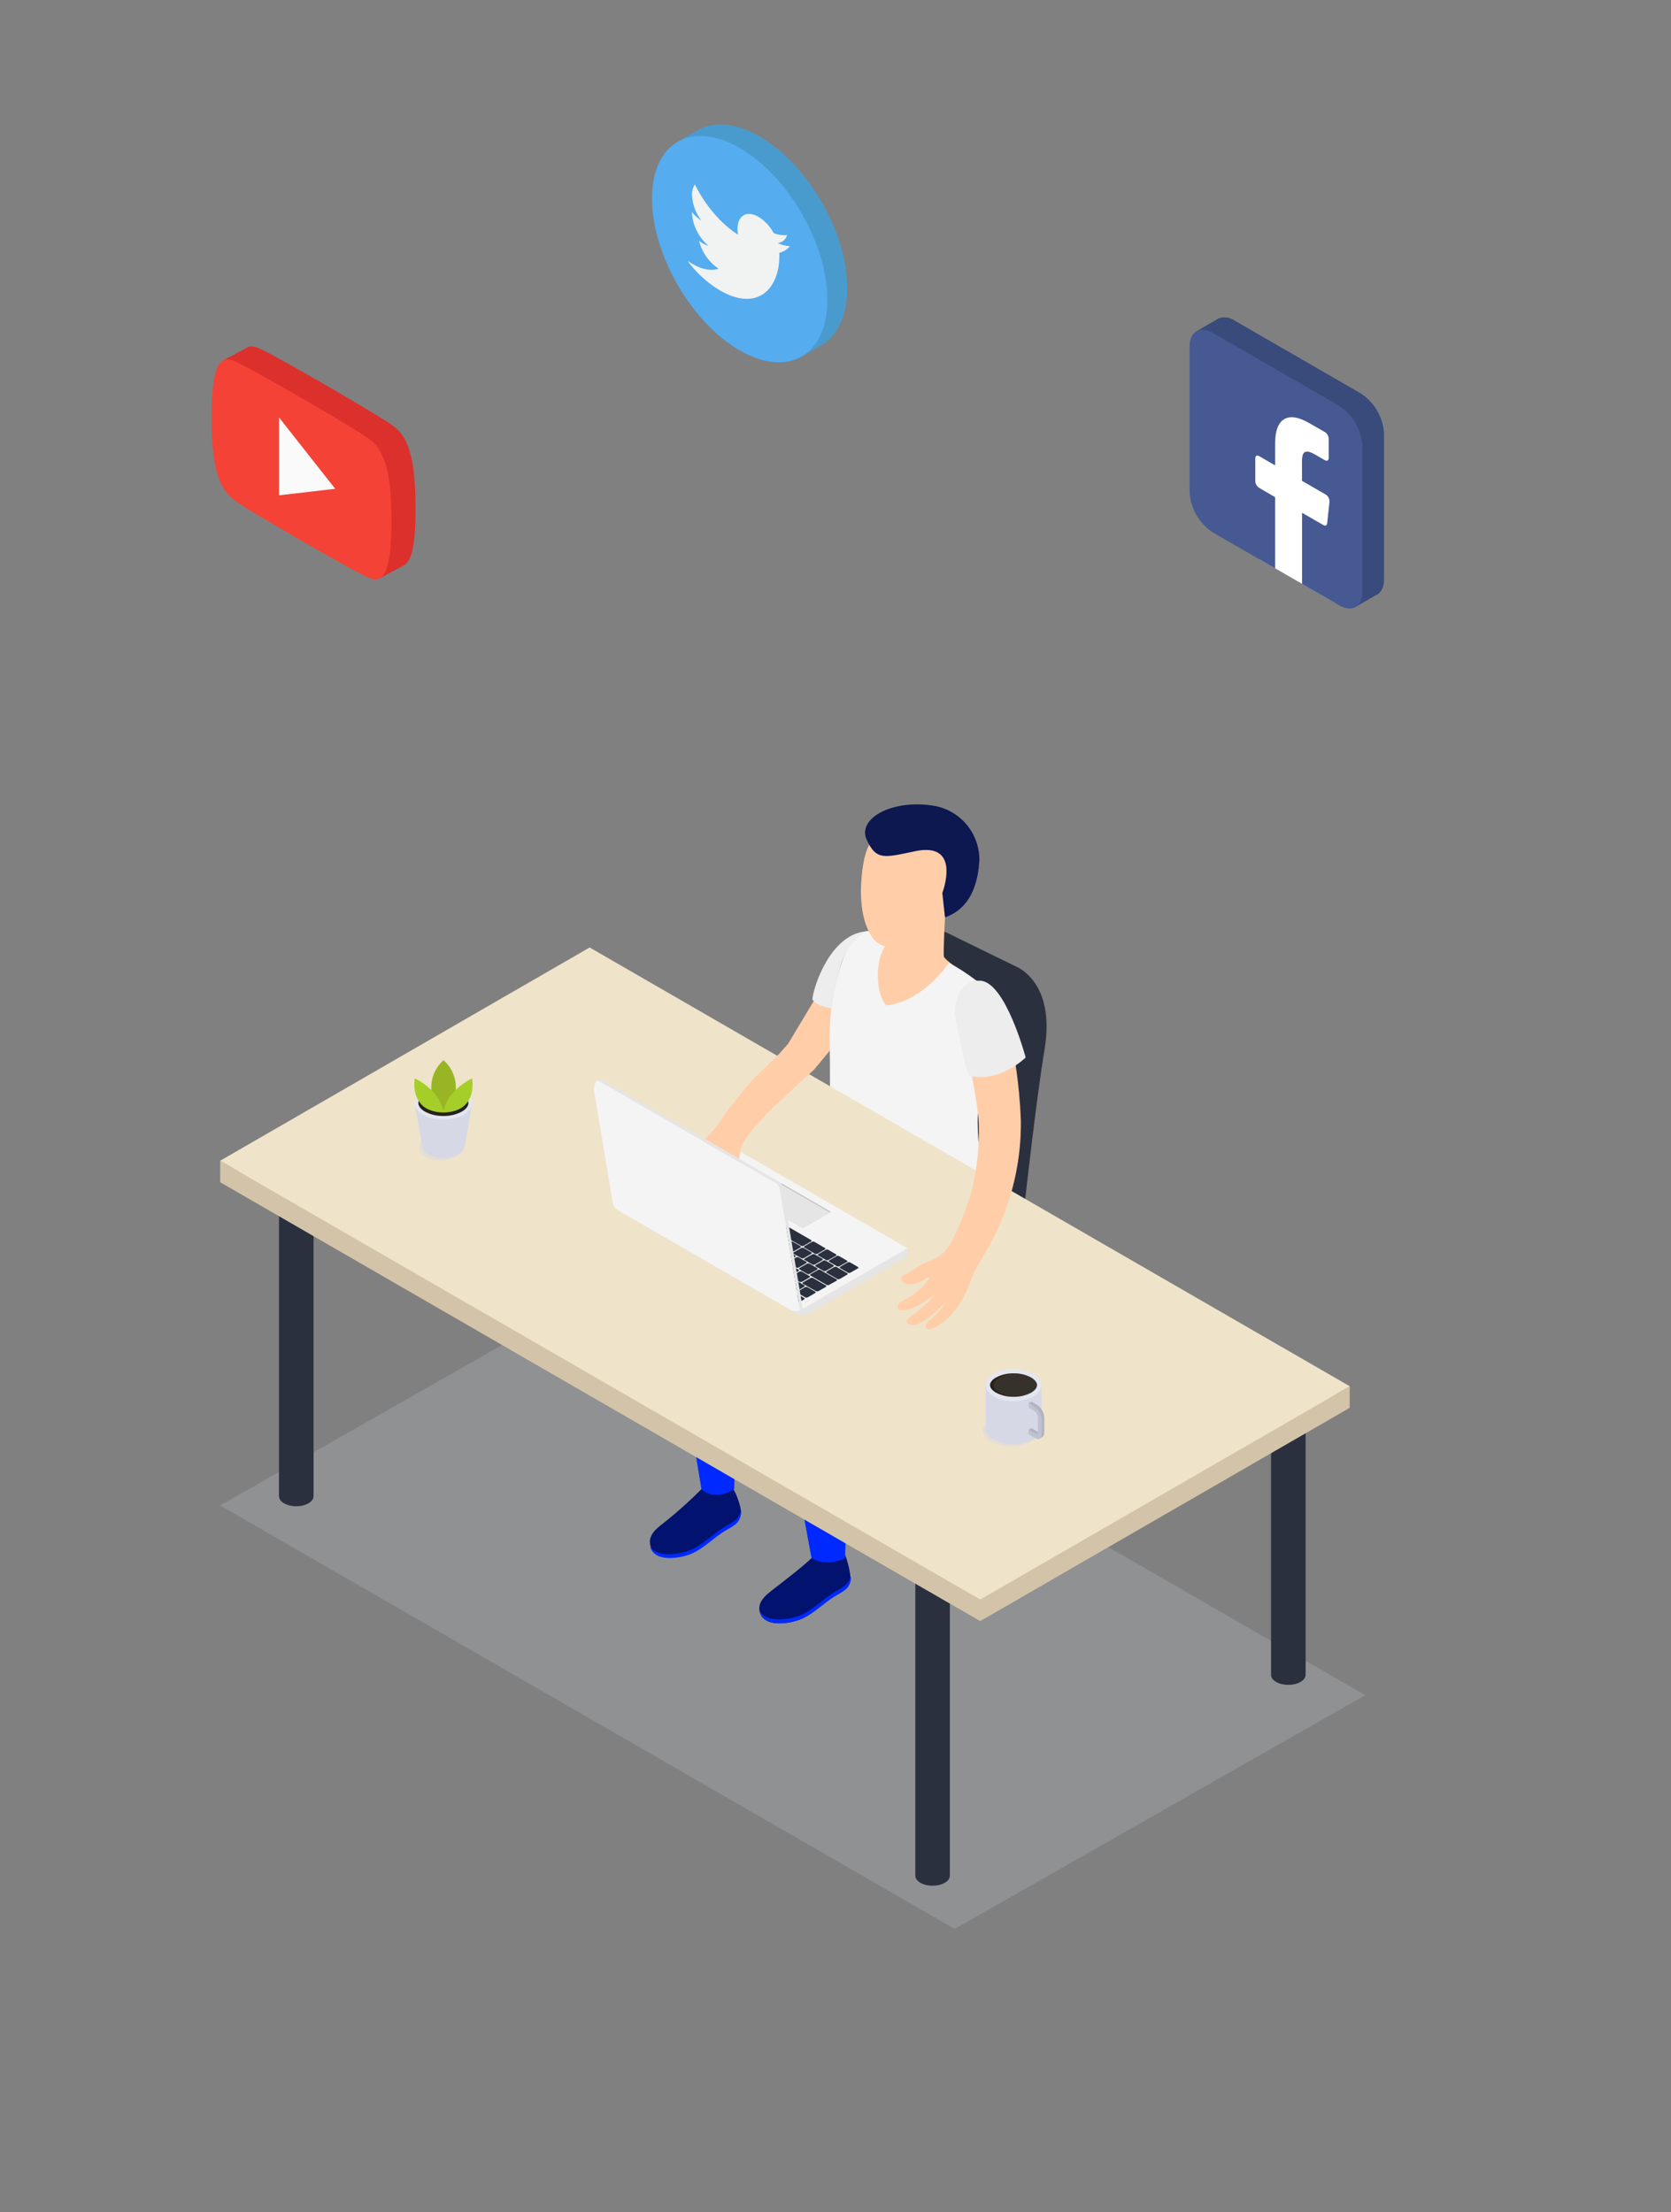 <?xml version="1.0" encoding="UTF-8"?> <svg xmlns="http://www.w3.org/2000/svg" width="537" height="711" viewBox="0 0 537 711" fill="none"><rect x="0" y="0" width="537" height="711" fill="#808080" stroke="none"/> <g clip-path="url(#clip0)"> <path d="M131.08 143.44C129.51 139.32 127.81 137.75 124.34 135.52C120.87 133.29 112.18 128.12 104.65 123.77C97.12 119.42 88.39 114.49 84.94 112.77C82.55 111.54 81 111 79.75 111.54L79.53 111.66L79.4 111.73L72.17 115.61L76.36 118.74C75.892 122.474 75.688 126.237 75.75 130V130C75.75 139.71 76.58 145.76 78.2 149.88C79.82 154 81.48 155.58 84.93 157.88C88.38 160.18 97.1 165.28 104.65 169.63C110.23 172.86 116.46 176.38 120.71 178.7L121.59 186.09L129.76 181.75C130.302 181.435 130.759 180.992 131.09 180.46C132.72 178.22 133.54 173.12 133.54 163.46C133.53 153.61 132.71 147.6 131.08 143.44Z" fill="#DB302C"></path> <path d="M123.32 147.61C121.76 143.48 120.06 141.91 116.59 139.68C113.12 137.45 104.43 132.28 96.9 127.93C89.37 123.58 80.64 118.66 77.19 116.93C73.74 115.2 72 114.77 70.44 117.08C68.88 119.39 68 124.42 68 134.17C68 143.88 68.83 149.93 70.44 154.05C72.05 158.17 73.73 159.75 77.18 162.05C80.63 164.35 89.35 169.45 96.9 173.81C104.45 178.17 113.13 183.04 116.6 184.81C120.07 186.58 121.76 186.94 123.33 184.62C124.9 182.3 125.78 177.28 125.78 167.57C125.78 157.78 125 151.76 123.32 147.61Z" fill="#F44336"></path> <path d="M89.67 159.2V134.18L107.72 157.11L89.67 159.2Z" fill="#FAFAFA"></path> <path d="M272.26 92.65C272.26 74.65 259.64 52.83 244.08 43.84C236.43 39.43 229.5 39 224.42 41.73L224.25 41.83L224.06 41.94L218.34 45.27L219.76 45.92C217.31 49.33 215.9 54.13 215.9 60.12C215.9 78.12 228.52 99.94 244.08 108.92C248.8 111.65 253.25 112.92 257.16 112.76L257 114.93L264 110.93H264.07L264.17 110.87C269.16 107.83 272.26 101.55 272.26 92.65Z" fill="#499BCE"></path> <path d="M257.63 114.591C268.635 108.237 268.636 87.635 257.632 68.575C246.628 49.515 228.785 39.215 217.78 45.569C206.774 51.923 206.773 72.525 217.778 91.585C228.782 110.645 246.624 120.945 257.63 114.591Z" fill="#55ACEE"></path> <path d="M253.8 79.15C252.461 79.045 251.152 78.706 249.93 78.15C250.633 78.072 251.296 77.783 251.832 77.321C252.367 76.858 252.75 76.244 252.93 75.56C251.48 75.685 250.021 75.483 248.66 74.97C247.513 72.805 245.816 70.98 243.74 69.68C240 67.52 237 69.26 237 73.56C237.001 74.188 237.061 74.814 237.18 75.43C231.58 71.88 226.62 65.91 223.3 59.29C222.654 60.295 222.336 61.476 222.39 62.67C222.524 65.65 223.571 68.516 225.39 70.88C224.23 70.139 223.2 69.214 222.34 68.14V68.24C222.448 70.304 222.978 72.324 223.898 74.175C224.819 76.026 226.109 77.668 227.69 79C227.067 78.836 226.471 78.583 225.92 78.25C225.474 77.995 225.049 77.704 224.65 77.38C225.554 81.058 227.797 84.266 230.94 86.38C228.64 87.13 225.73 86.7 222.58 84.87C222.04 84.56 221.5 84.21 220.97 83.87C223.757 87.67 227.267 90.882 231.3 93.32C243.68 100.48 250.46 92.54 250.46 82.26C250.46 81.92 250.46 81.58 250.46 81.26C251.769 80.934 252.944 80.207 253.82 79.18L253.8 79.15Z" fill="#F1F2F2"></path> <path d="M437.26 126.43L396.7 103C396 102.509 395.196 102.189 394.35 102.064C393.505 101.939 392.642 102.013 391.83 102.28V102.28H391.77C391.537 102.383 391.316 102.511 391.11 102.66L384.63 106.37L389.22 112.74V154.11C389.355 156.713 390.103 159.247 391.403 161.506C392.703 163.765 394.518 165.685 396.7 167.11L416.7 178.66V155.77L411.54 152.77C411.187 152.538 410.893 152.226 410.683 151.86C410.473 151.493 410.352 151.082 410.33 150.66V143.27C410.33 142.49 410.88 142.17 411.55 142.56L416.69 145.56V138.44C416.69 130.16 421.07 128.18 427.47 131.87L432.72 134.87C433.078 135.103 433.375 135.418 433.587 135.788C433.799 136.158 433.92 136.574 433.94 137V143.22C433.94 144 433.4 144.31 432.73 143.92L429.51 142.07C426.03 140.07 425.36 141.58 425.36 144.38V150.55L433 155C433.377 155.243 433.686 155.578 433.898 155.973C434.109 156.369 434.217 156.812 434.21 157.26L433.45 164.26C433.38 164.93 432.86 165.16 432.24 164.8L425.39 160.8V183.68L433.73 188.5L435.2 195.3L442.53 191.1L442.61 191.05H442.67C443.97 190.24 444.78 188.6 444.78 186.26V139.39C444.634 136.791 443.877 134.262 442.571 132.01C441.264 129.758 439.444 127.847 437.26 126.43V126.43Z" fill="#384B7A"></path> <path d="M404.93 179.86L428.8 193.65L432.73 147.06L425.62 135.39L402.68 121.82L397.81 131.55C397.81 131.55 398.19 153.06 398.81 157.55C399.43 162.04 404.93 179.86 404.93 179.86Z" fill="white"></path> <path d="M430.34 130.43L389.78 107C385.65 104.61 382.3 106.55 382.3 111.32V158.14C382.435 160.743 383.183 163.277 384.483 165.536C385.782 167.795 387.597 169.715 389.78 171.14L409.78 182.69V159.8L404.63 156.8C404.275 156.569 403.98 156.257 403.768 155.89C403.556 155.524 403.433 155.113 403.41 154.69V147.3C403.41 146.52 403.96 146.2 404.63 146.59L409.78 149.59V142.46C409.78 134.18 414.15 132.2 420.55 135.89L425.8 138.89C426.151 139.124 426.442 139.436 426.65 139.803C426.859 140.169 426.978 140.579 427 141V147.22C427 148 426.45 148.31 425.78 147.92L422.56 146.07C419.08 144.07 418.41 145.58 418.41 148.38V154.55L426.05 158.97C426.427 159.213 426.736 159.548 426.948 159.943C427.159 160.339 427.267 160.782 427.26 161.23L426.5 168.23C426.43 168.89 425.91 169.13 425.29 168.77L418.44 164.82V187.7L430.34 194.57C434.47 196.96 437.82 195.02 437.82 190.25V143.39C437.679 140.794 436.928 138.268 435.628 136.016C434.329 133.765 432.517 131.851 430.34 130.43Z" fill="#475993"></path> </g> <path opacity="0.2" d="M306.8 620L70.75 483.89L202.7 408.77L438.75 544.88L306.8 620Z" fill="#D6D8E5"></path> <path d="M271.08 499.1C267.57 501.96 262.38 499.34 262.08 499.61C258.5 503.19 253.08 507.28 249.08 510.4C246.89 512.13 243.47 514.4 244.08 517.75C245.19 523.67 254.67 521.85 258.25 520.04C261.83 518.23 264.74 515.22 268.13 513.12C270.54 511.62 272.92 510.84 273.29 507.79C273.6 506 271.7 499 271.08 499.1Z" fill="#01126F"></path> <path d="M273.33 506.56C272.86 509.48 270.52 510.29 268.12 511.78C264.68 513.91 261.65 517 258.12 518.78C254.81 520.45 246.57 522.11 244.25 517.88C245.51 523.59 254.82 521.8 258.37 520.01C261.92 518.22 264.86 515.19 268.25 513.09C270.66 511.59 273.04 510.81 273.41 507.76C273.428 507.358 273.402 506.956 273.33 506.56Z" fill="#0029FF"></path> <path d="M235.43 478.57C231.92 481.43 225.77 478.3 225.51 478.57C221.849 482.264 217.979 485.747 213.92 489C211.73 490.72 208.32 493 208.92 496.34C210.02 502.26 219.5 500.44 223.08 498.63C226.66 496.82 229.58 493.81 232.96 491.71C235.38 490.21 237.75 489.43 238.13 486.39C238.37 484.57 236.06 478.49 235.43 478.57Z" fill="#01126F"></path> <path d="M238 485.6C237.54 488.52 235.19 489.33 232.8 490.82C229.36 492.95 226.33 496.04 222.75 497.82C219.45 499.49 211.2 501.15 208.88 496.92C210.15 502.63 219.46 500.84 223 499.05C226.54 497.26 229.5 494.23 232.88 492.13C235.3 490.63 237.67 489.85 238.05 486.8C238.072 486.399 238.056 485.998 238 485.6V485.6Z" fill="#0029FF"></path> <path d="M318.07 386.46C321.96 410.79 311.15 419.87 297.07 425.05C286.99 428.76 272.53 434.48 272.53 434.48C272.53 434.48 272.73 439.82 272.84 451.81C272.94 462.36 271.55 500.89 271.55 500.89C271.55 500.89 265.73 503.89 260.79 500.77C260.79 500.77 255.13 471.25 253.92 457.94C252.29 439.89 249.52 428.07 250.45 424.19C251.26 420.77 270.99 411.06 277.25 405.87L235.91 419.72C236.734 424.206 237.135 428.759 237.11 433.32C236.73 447.64 235.94 478.65 235.94 478.65C235.94 478.65 230.27 482.74 225.43 478.73C225.43 478.73 215.03 417.34 216.29 409.21C217.49 401.5 253.92 385.74 260.34 380.31C261.461 379.399 262.76 378.735 264.154 378.359C265.547 377.984 267.005 377.906 268.43 378.13L318.07 386.46Z" fill="#0029FF"></path> <path d="M302.24 298.79L326.29 310.56C326.29 310.56 339.35 315.21 335.69 337.28C333.03 353.28 329.47 385.36 329.47 385.36L284.25 380.78L302.24 298.79Z" fill="#2B303F"></path> <path d="M303.68 294.86C303.68 294.86 303.08 306.45 303.34 307.48C303.6 308.51 308.66 311.9 310.13 313.12C311.6 314.34 302.13 323.69 297.51 325.81C292.89 327.93 278.28 322.34 278.02 315.17C277.76 308 280.52 301.96 282.77 301.64C285.02 301.32 303.68 294.86 303.68 294.86Z" fill="#FFCEA9"></path> <path d="M261.59 321.62L253.26 335.5L242.16 348L250.49 353.55L261.59 343.83C261.59 343.83 279.16 323 278 321.62C276.84 320.24 261.59 321.62 261.59 321.62Z" fill="#FFCEA9"></path> <path d="M305 309.48C305 309.48 296.59 322 284.86 323.18C281.16 319.54 280.86 306.56 285.94 302.41C285.94 302.41 281.24 298.62 278.02 299.35C274.562 301.45 271.988 304.739 270.78 308.6C267.792 317.217 266.389 326.303 266.64 335.42C266.84 347.72 266.64 378.8 266.64 378.8C266.64 378.8 268.39 390.68 279 396.59C287.454 401.364 297.409 402.737 306.84 400.43C312.78 399.05 315 395.72 317.04 391.43C316.51 382.81 313.1 365.07 314.54 354.24C315.98 343.41 318.26 335.31 318.85 326.55C319.44 317.79 317.7 317.97 313.31 314.84C310.674 312.853 307.897 311.062 305 309.48Z" fill="#F4F4F4"></path> <path d="M299.7 606.11C302.766 606.11 305.25 604.673 305.25 602.9C305.25 601.127 302.766 599.69 299.7 599.69C296.635 599.69 294.15 601.127 294.15 602.9C294.15 604.673 296.635 606.11 299.7 606.11Z" fill="#2B303F"></path> <path d="M305.26 493.65H294.15V602.57H305.26V493.65Z" fill="#2B303F"></path> <path d="M95.21 484.14C98.275 484.14 100.76 482.703 100.76 480.93C100.76 479.157 98.275 477.72 95.21 477.72C92.145 477.72 89.66 479.157 89.66 480.93C89.66 482.703 92.145 484.14 95.21 484.14Z" fill="#2B303F"></path> <path d="M100.77 371.67H89.66V480.59H100.77V371.67Z" fill="#2B303F"></path> <path d="M414.02 541.55C417.085 541.55 419.57 540.113 419.57 538.34C419.57 536.567 417.085 535.13 414.02 535.13C410.955 535.13 408.47 536.567 408.47 538.34C408.47 540.113 410.955 541.55 414.02 541.55Z" fill="#2B303F"></path> <path d="M419.58 437.42H408.47V538.01H419.58V437.42Z" fill="#2B303F"></path> <path d="M427.74 449L189.49 311.48L76.76 376.56L70.76 373.09V380L315 521.06L433.74 452.51V445.57L427.74 449Z" fill="#D3C4A9"></path> <path d="M315.02 514.12L70.75 373.09L189.49 304.54L433.76 445.57L315.02 514.12Z" fill="#EFE3CA"></path> <path d="M291.49 409.34C293.55 408.34 295.05 406.78 298.07 405.56C300.199 404.9 302.135 403.729 303.71 402.15C305.77 400.15 309.15 392.49 311.56 385.05C314.41 376.26 314.9 364.32 314.4 359.17C313.4 348.73 309.61 334.11 308.66 328.1C307.71 322.09 309.66 319.7 312.44 317.48C315.72 314.88 320.25 316.03 322.68 324.48C325.799 336.136 327.607 348.103 328.07 360.16C328.171 369.104 326.796 378.004 324 386.5C321.47 394.4 318.17 400.08 313.95 407.22C312.79 409.16 312.42 410.89 310.66 414.85C308.9 418.81 305.9 423 303 425.09C300.1 427.18 298.66 427.5 298 427.09C297.13 426.58 297.31 425.64 298.54 424.52C300.634 422.89 302.416 420.895 303.8 418.63C303.8 418.63 301.22 421.22 299.54 422.63C298.045 423.889 296.391 424.945 294.62 425.77C292.89 426.53 290.5 425.07 291.72 423.91C292.94 422.75 294.19 422.18 296.65 420.05C297.959 418.93 299.131 417.657 300.14 416.26C298.415 417.577 296.589 418.758 294.68 419.79C292 421.16 290.61 421.18 289.68 421.14C288.75 421.1 287.68 419.83 289.37 418.59C290.9 417.48 293.3 416.73 295.89 414.15C297.77 412.28 298.84 410.69 298.31 410.66C297.78 410.63 296.75 411.8 294.54 412.5C292.33 413.2 289.97 412.56 289.69 411.35C289.41 410.14 289.43 410.36 291.49 409.34Z" fill="#FFCEA9"></path> <path d="M277.45 277.59C278.83 268.59 285.31 261.77 294.59 262.29C298.32 262.486 301.894 263.849 304.809 266.185C307.723 268.52 309.831 271.712 310.835 275.31C311.839 278.907 311.689 282.729 310.405 286.237C309.122 289.744 306.769 292.761 303.68 294.86C303.356 296.222 302.872 297.541 302.24 298.79C298.96 302.63 289.04 305 286.19 304.59C282.53 304.07 280.54 302.54 278.8 298.54C275.72 291.48 276.69 282 277.45 277.59Z" fill="#FFCEA9"></path> <path d="M303.68 294.86L302.83 287.01C302.83 287.01 309.24 270.41 294.09 273.6C284.09 275.7 281.58 276.6 278.53 269.9C275.48 263.2 286.22 257.16 298.97 258.83C303.359 259.29 307.415 261.383 310.334 264.693C313.253 268.002 314.822 272.288 314.73 276.7C314.4 281.64 313.08 291.63 303.68 294.86Z" fill="#0D1750"></path> <path d="M329.61 339.91C329.61 339.91 321.34 348.13 311.56 345.76C310.16 344.81 306.8 325.59 306.8 325.59C306.8 325.59 306.8 314.94 314.97 315.22C323.14 315.5 329.61 339.91 329.61 339.91Z" fill="#EDEDED"></path> <path d="M199.439 386.9L232.269 368C232.556 367.833 232.882 367.745 233.214 367.745C233.546 367.745 233.872 367.833 234.159 368L291.749 401.25L257.999 420.7L199.439 386.9Z" fill="#F4F4F4"></path> <path d="M259.51 413.73L262.01 415.17C262.21 415.29 262.19 415.5 261.95 415.63L259.56 417C259.438 417.064 259.303 417.097 259.165 417.097C259.027 417.097 258.892 417.064 258.77 417L256.26 415.56C256.06 415.44 256.09 415.24 256.32 415.1L258.71 413.72C258.835 413.66 258.972 413.629 259.111 413.631C259.25 413.633 259.386 413.667 259.51 413.73Z" fill="#2B303F"></path> <path d="M256 411.68L258.51 413.13C258.71 413.25 258.69 413.45 258.45 413.59L256 415C255.876 415.062 255.739 415.094 255.6 415.094C255.461 415.094 255.324 415.062 255.2 415L252.7 413.55C252.5 413.44 252.52 413.23 252.76 413.09L255.15 411.72C255.277 411.643 255.421 411.599 255.57 411.592C255.718 411.585 255.866 411.615 256 411.68V411.68Z" fill="#2B303F"></path> <path d="M252.38 409.61L254.88 411.06C255.09 411.18 255.06 411.38 254.88 411.52L252.49 412.9C252.366 412.962 252.229 412.994 252.09 412.994C251.951 412.994 251.815 412.962 251.69 412.9L249.19 411.46C248.98 411.34 249.01 411.13 249.25 411L251.63 409.62C251.747 409.565 251.875 409.536 252.004 409.534C252.133 409.532 252.262 409.558 252.38 409.61V409.61Z" fill="#2B303F"></path> <path d="M248.879 407.59L251.379 409.04C251.589 409.16 251.559 409.36 251.319 409.5L248.939 410.88C248.815 410.941 248.678 410.973 248.539 410.973C248.401 410.973 248.264 410.941 248.139 410.88L245.639 409.43C245.429 409.32 245.459 409.11 245.689 408.97L248.079 407.6C248.202 407.535 248.339 407.501 248.478 407.499C248.617 407.497 248.755 407.528 248.879 407.59V407.59Z" fill="#2B303F"></path> <path d="M245.34 405.55L247.84 406.99C248.04 407.11 248.02 407.32 247.78 407.45L245.39 408.83C245.268 408.894 245.133 408.927 244.995 408.927C244.857 408.927 244.722 408.894 244.6 408.83L242.09 407.39C241.89 407.27 241.92 407.06 242.15 406.93L244.54 405.55C244.664 405.486 244.801 405.453 244.94 405.453C245.079 405.453 245.216 405.486 245.34 405.55V405.55Z" fill="#2B303F"></path> <path d="M241.789 403.5L244.299 405C244.499 405.11 244.469 405.32 244.239 405.46L241.849 406.84C241.725 406.902 241.588 406.934 241.449 406.934C241.311 406.934 241.174 406.902 241.049 406.84L238.549 405.39C238.349 405.28 238.369 405.07 238.609 404.93L240.999 403.55C241.118 403.481 241.251 403.44 241.389 403.431C241.526 403.423 241.663 403.446 241.789 403.5Z" fill="#2B303F"></path> <path d="M238.25 401.46L240.75 402.9C240.96 403.02 240.93 403.22 240.7 403.36L238.31 404.74C238.186 404.804 238.049 404.837 237.91 404.837C237.77 404.837 237.633 404.804 237.51 404.74L235.01 403.3C234.8 403.18 234.83 402.97 235.07 402.84L237.45 401.46C237.573 401.396 237.71 401.363 237.85 401.363C237.989 401.363 238.126 401.396 238.25 401.46V401.46Z" fill="#2B303F"></path> <path d="M234.709 399.41L237.209 400.86C237.409 400.97 237.389 401.18 237.149 401.32L234.769 402.69C234.646 402.753 234.509 402.786 234.369 402.786C234.23 402.786 234.093 402.753 233.969 402.69L231.469 401.24C231.259 401.12 231.289 400.92 231.519 400.78L233.909 399.4C234.035 399.34 234.172 399.309 234.311 399.311C234.449 399.313 234.586 399.347 234.709 399.41Z" fill="#2B303F"></path> <path d="M231.17 397.37L233.67 398.81C233.87 398.93 233.85 399.13 233.61 399.27L231.22 400.65C231.098 400.714 230.963 400.747 230.825 400.747C230.688 400.747 230.552 400.714 230.43 400.65L227.92 399.21C227.72 399.09 227.75 398.88 227.98 398.75L230.37 397.37C230.494 397.306 230.631 397.272 230.77 397.272C230.909 397.272 231.047 397.306 231.17 397.37V397.37Z" fill="#2B303F"></path> <path d="M227.62 395.32L230.13 396.77C230.33 396.88 230.3 397.09 230.07 397.22L227.68 398.6C227.555 398.661 227.418 398.693 227.28 398.693C227.141 398.693 227.004 398.661 226.88 398.6L224.38 397.15C224.18 397.03 224.2 396.83 224.44 396.69L226.83 395.31C226.953 395.25 227.089 395.22 227.226 395.221C227.363 395.223 227.498 395.257 227.62 395.32V395.32Z" fill="#2B303F"></path> <path d="M224.08 393.27L226.58 394.72C226.79 394.84 226.76 395.04 226.53 395.18L224.14 396.56C224.015 396.622 223.878 396.654 223.74 396.654C223.601 396.654 223.464 396.622 223.34 396.56L220.84 395.12C220.63 395 220.66 394.79 220.9 394.66L223.28 393.28C223.403 393.218 223.54 393.184 223.679 393.182C223.817 393.181 223.954 393.211 224.08 393.27V393.27Z" fill="#2B303F"></path> <path d="M220.54 391.23L223.04 392.67C223.24 392.79 223.22 393 222.98 393.13L220.59 394.51C220.467 394.571 220.332 394.602 220.195 394.602C220.058 394.602 219.923 394.571 219.8 394.51L217.3 393.06C217.09 392.94 217.12 392.74 217.3 392.6L219.69 391.22C219.821 391.151 219.968 391.116 220.116 391.118C220.264 391.12 220.41 391.158 220.54 391.23Z" fill="#2B303F"></path> <path d="M216.999 389.18L219.509 390.63C219.709 390.75 219.689 390.95 219.449 391.09L217.059 392.47C216.937 392.532 216.802 392.564 216.664 392.564C216.527 392.564 216.392 392.532 216.269 392.47L213.759 391.03C213.559 390.91 213.579 390.7 213.819 390.57L216.209 389.19C216.331 389.128 216.466 389.094 216.603 389.093C216.74 389.091 216.876 389.121 216.999 389.18Z" fill="#2B303F"></path> <path d="M211.75 386.15L215.95 388.58C216.16 388.7 216.13 388.91 215.95 389.04L213.56 390.42C213.436 390.481 213.299 390.513 213.16 390.513C213.022 390.513 212.885 390.481 212.76 390.42L208.5 388C208.3 387.88 208.33 387.67 208.56 387.54L210.95 386.16C211.074 386.097 211.21 386.064 211.349 386.062C211.488 386.061 211.625 386.091 211.75 386.15V386.15Z" fill="#2B303F"></path> <path d="M257.69 408.71L260.19 410.16C260.39 410.27 260.37 410.48 260.13 410.62L257.74 412C257.617 412.062 257.482 412.094 257.345 412.094C257.207 412.094 257.072 412.062 256.95 412L254.44 410.55C254.24 410.44 254.27 410.23 254.5 410.09L256.89 408.71C257.014 408.648 257.151 408.616 257.29 408.616C257.428 408.616 257.565 408.648 257.69 408.71V408.71Z" fill="#2B303F"></path> <path d="M254.14 406.66L256.64 408.11C256.84 408.23 256.82 408.43 256.58 408.57L254.19 410C254.067 410.062 253.932 410.094 253.795 410.094C253.658 410.094 253.522 410.062 253.4 410L250.89 408.55C250.69 408.44 250.72 408.23 250.95 408.09L253.34 406.72C253.46 406.649 253.594 406.607 253.733 406.597C253.872 406.587 254.011 406.608 254.14 406.66V406.66Z" fill="#2B303F"></path> <path d="M250.589 404.61L253.089 406.06C253.289 406.18 253.269 406.38 253.029 406.52L250.649 407.9C250.525 407.961 250.388 407.993 250.249 407.993C250.111 407.993 249.974 407.961 249.849 407.9L247.349 406.46C247.139 406.34 247.169 406.13 247.399 406L249.789 404.62C249.913 404.557 250.05 404.524 250.188 404.522C250.327 404.521 250.464 404.551 250.589 404.61Z" fill="#2B303F"></path> <path d="M247 402.57L249.5 404.01C249.71 404.13 249.68 404.33 249.44 404.47L247.06 405.85C246.935 405.911 246.798 405.943 246.66 405.943C246.521 405.943 246.384 405.911 246.26 405.85L243.76 404.41C243.55 404.29 243.58 404.08 243.76 403.95L246.15 402.57C246.28 402.497 246.426 402.459 246.575 402.459C246.724 402.459 246.87 402.497 247 402.57V402.57Z" fill="#2B303F"></path> <path d="M243.52 400.53L246 402C246.21 402.12 246.18 402.32 245.94 402.46L243.56 403.84C243.435 403.901 243.298 403.933 243.16 403.933C243.021 403.933 242.884 403.901 242.76 403.84L240.26 402.39C240.05 402.28 240.08 402.07 240.31 401.93L242.7 400.56C242.823 400.489 242.963 400.449 243.106 400.443C243.249 400.438 243.391 400.468 243.52 400.53V400.53Z" fill="#2B303F"></path> <path d="M240 398.48L242.5 399.93C242.71 400.05 242.68 400.25 242.45 400.39L240 401.77C239.875 401.831 239.739 401.863 239.6 401.863C239.461 401.863 239.325 401.831 239.2 401.77L236.7 400.33C236.49 400.21 236.52 400 236.76 399.87L239.14 398.49C239.271 398.418 239.419 398.379 239.569 398.377C239.719 398.375 239.867 398.411 240 398.48V398.48Z" fill="#2B303F"></path> <path d="M236.42 396.44L238.92 397.88C239.13 398 239.1 398.2 238.92 398.34L236.53 399.72C236.406 399.782 236.269 399.814 236.13 399.814C235.991 399.814 235.854 399.782 235.73 399.72L233.23 398.28C233.03 398.16 233.05 397.95 233.29 397.82L235.67 396.44C235.787 396.384 235.915 396.355 236.045 396.355C236.175 396.355 236.303 396.384 236.42 396.44V396.44Z" fill="#2B303F"></path> <path d="M232.87 394.39L235.38 395.83C235.58 395.95 235.55 396.15 235.32 396.29L232.93 397.67C232.806 397.734 232.669 397.767 232.53 397.767C232.39 397.767 232.253 397.734 232.13 397.67L229.63 396.23C229.43 396.11 229.45 395.9 229.69 395.77L232.08 394.39C232.201 394.326 232.337 394.293 232.475 394.293C232.612 394.293 232.748 394.326 232.87 394.39V394.39Z" fill="#2B303F"></path> <path d="M229.32 392.34L231.83 393.78C232.03 393.9 232 394.11 231.77 394.24L229.38 395.62C229.256 395.684 229.119 395.717 228.98 395.717C228.841 395.717 228.703 395.684 228.58 395.62L226.08 394.18C225.88 394.06 225.9 393.86 226.14 393.72L228.53 392.34C228.652 392.276 228.787 392.243 228.925 392.243C229.062 392.243 229.198 392.276 229.32 392.34V392.34Z" fill="#2B303F"></path> <path d="M225.78 390.29L228.28 391.73C228.48 391.85 228.46 392.06 228.22 392.19L225.83 393.57C225.708 393.634 225.573 393.667 225.435 393.667C225.297 393.667 225.162 393.634 225.04 393.57L222.53 392.13C222.33 392.01 222.35 391.81 222.59 391.67L224.98 390.29C225.104 390.228 225.241 390.196 225.38 390.196C225.519 390.196 225.656 390.228 225.78 390.29V390.29Z" fill="#2B303F"></path> <path d="M222.23 388.24L224.73 389.68C224.93 389.8 224.91 390.01 224.67 390.14L222.28 391.52C222.157 391.581 222.022 391.612 221.885 391.612C221.748 391.612 221.613 391.581 221.49 391.52L219 390.11C218.8 389.99 218.83 389.79 219.06 389.65L221.45 388.27C221.57 388.207 221.702 388.171 221.837 388.166C221.972 388.161 222.106 388.186 222.23 388.24V388.24Z" fill="#2B303F"></path> <path d="M218.68 386.19L221.18 387.64C221.38 387.75 221.36 387.96 221.12 388.1L218.73 389.47C218.608 389.533 218.473 389.566 218.335 389.566C218.198 389.566 218.062 389.533 217.94 389.47L215.44 388.02C215.23 387.9 215.26 387.7 215.49 387.56L217.88 386.18C218.005 386.12 218.143 386.089 218.281 386.091C218.42 386.093 218.557 386.127 218.68 386.19V386.19Z" fill="#2B303F"></path> <path d="M261.23 410.76L265.44 413.19C265.65 413.31 265.62 413.51 265.39 413.65L263 415C262.876 415.064 262.739 415.097 262.6 415.097C262.46 415.097 262.323 415.064 262.2 415L258 412.63C257.8 412.51 257.82 412.31 258.06 412.17L260.45 410.79C260.569 410.725 260.701 410.689 260.836 410.684C260.971 410.679 261.106 410.705 261.23 410.76V410.76Z" fill="#2B303F"></path> <path d="M211.92 386L214.42 387.45C214.535 387.507 214.662 387.536 214.79 387.536C214.918 387.536 215.045 387.507 215.16 387.45L217.69 385.99C217.734 385.973 217.771 385.944 217.798 385.906C217.824 385.867 217.838 385.822 217.838 385.775C217.838 385.728 217.824 385.683 217.798 385.644C217.771 385.606 217.734 385.577 217.69 385.56L217.49 385.44C217.3 385.34 217.3 385.16 217.49 385.05L220.16 383.51C220.37 383.39 220.37 383.2 220.16 383.08L218.57 382.16C218.456 382.101 218.329 382.071 218.2 382.071C218.072 382.071 217.945 382.101 217.83 382.16L215.33 383.6L214.82 383.9L214.44 384.12L214.07 384.33L211.92 385.57C211.71 385.71 211.71 385.9 211.92 386Z" fill="#2B303F"></path> <path d="M273.23 405.79L275.73 407.24C275.93 407.35 275.91 407.56 275.67 407.7L273.28 409.07C273.157 409.131 273.022 409.162 272.885 409.162C272.748 409.162 272.613 409.131 272.49 409.07L269.99 407.62C269.78 407.5 269.81 407.3 269.99 407.16L272.38 405.78C272.512 405.711 272.658 405.677 272.806 405.678C272.955 405.68 273.1 405.718 273.23 405.79V405.79Z" fill="#2B303F"></path> <path d="M269.69 403.75L272.2 405.2C272.4 405.31 272.38 405.52 272.14 405.66L269.75 407C269.628 407.063 269.492 407.096 269.355 407.096C269.217 407.096 269.082 407.063 268.96 407L266.45 405.55C266.25 405.43 266.27 405.23 266.51 405.09L268.9 403.71C269.026 403.654 269.162 403.629 269.3 403.636C269.437 403.643 269.57 403.682 269.69 403.75V403.75Z" fill="#2B303F"></path> <path d="M266.16 401.71L268.66 403.16C268.87 403.27 268.84 403.48 268.66 403.62L266.22 405C266.096 405.063 265.959 405.096 265.82 405.096C265.681 405.096 265.543 405.063 265.42 405L262.92 403.55C262.72 403.44 262.74 403.23 262.98 403.09L265.37 401.71C265.492 401.649 265.627 401.616 265.765 401.616C265.902 401.616 266.037 401.649 266.16 401.71V401.71Z" fill="#2B303F"></path> <path d="M236.08 384.34L238.58 385.79C238.79 385.91 238.76 386.11 238.52 386.25L236.14 387.63C236.015 387.691 235.878 387.723 235.74 387.723C235.601 387.723 235.464 387.691 235.34 387.63L232.84 386.18C232.63 386.07 232.66 385.86 232.84 385.72L235.23 384.35C235.359 384.277 235.505 384.237 235.654 384.236C235.802 384.234 235.949 384.27 236.08 384.34V384.34Z" fill="#2B303F"></path> <path d="M232.55 382.3L235.05 383.75C235.25 383.87 235.23 384.07 234.99 384.21L232.6 385.59C232.477 385.652 232.342 385.684 232.205 385.684C232.068 385.684 231.933 385.652 231.81 385.59L229.3 384.14C229.1 384.03 229.13 383.82 229.36 383.68L231.75 382.31C231.874 382.248 232.01 382.214 232.149 382.212C232.288 382.211 232.425 382.241 232.55 382.3V382.3Z" fill="#2B303F"></path> <path d="M228.999 380.26L231.509 381.71C231.709 381.83 231.679 382.03 231.449 382.17L229.059 383.55C228.935 383.612 228.798 383.644 228.659 383.644C228.521 383.644 228.384 383.612 228.259 383.55L225.759 382.11C225.559 381.99 225.579 381.78 225.819 381.65L228.209 380.27C228.331 380.208 228.466 380.174 228.603 380.172C228.74 380.171 228.876 380.201 228.999 380.26V380.26Z" fill="#2B303F"></path> <path d="M225.48 378.22L227.98 379.67C228.19 379.79 228.16 379.99 227.98 380.13L225.59 381.51C225.466 381.572 225.329 381.604 225.19 381.604C225.051 381.604 224.914 381.572 224.79 381.51L222.29 380.07C222.08 379.95 222.11 379.74 222.35 379.61L224.73 378.23C224.847 378.175 224.974 378.146 225.104 378.144C225.233 378.142 225.361 378.168 225.48 378.22V378.22Z" fill="#2B303F"></path> <path d="M261.72 399.15L265.13 401.15C265.34 401.26 265.31 401.47 265.07 401.61L262.69 403C262.566 403.061 262.429 403.093 262.29 403.093C262.152 403.093 262.015 403.061 261.89 403L258.48 401C258.27 400.88 258.3 400.67 258.54 400.54L260.92 399.16C261.043 399.095 261.18 399.059 261.319 399.058C261.458 399.056 261.596 399.088 261.72 399.15V399.15Z" fill="#2B303F"></path> <path d="M239.61 386.38L243.02 388.38C243.23 388.5 243.2 388.71 242.97 388.84L240.58 390.22C240.456 390.284 240.319 390.317 240.18 390.317C240.041 390.317 239.903 390.284 239.78 390.22L236.37 388.22C236.17 388.11 236.19 387.9 236.43 387.76L238.81 386.39C238.933 386.325 239.07 386.291 239.209 386.289C239.348 386.287 239.485 386.318 239.61 386.38V386.38Z" fill="#2B303F"></path> <path d="M244.05 389L260.69 398.6C260.89 398.72 260.87 398.93 260.63 399.06L258.24 400.44C258.118 400.504 257.983 400.537 257.845 400.537C257.708 400.537 257.572 400.504 257.45 400.44L240.81 390.84C240.61 390.72 240.63 390.51 240.87 390.38L243.26 389C243.382 388.936 243.518 388.903 243.655 388.903C243.793 388.903 243.928 388.936 244.05 389V389Z" fill="#2B303F"></path> <path d="M260.16 406.17L262.66 407.62C262.86 407.74 262.84 407.94 262.6 408.08L260.21 409.46C260.087 409.522 259.952 409.554 259.815 409.554C259.678 409.554 259.542 409.522 259.42 409.46L256.91 408C256.71 407.89 256.73 407.68 256.97 407.54L259.36 406.17C259.484 406.109 259.621 406.077 259.76 406.077C259.898 406.077 260.035 406.109 260.16 406.17V406.17Z" fill="#2B303F"></path> <path d="M256.619 404.13L259.119 405.57C259.319 405.69 259.299 405.9 259.059 406.03L256.669 407.41C256.547 407.471 256.411 407.502 256.274 407.502C256.137 407.502 256.002 407.471 255.879 407.41L253.369 406C253.169 405.88 253.199 405.68 253.429 405.54L255.819 404.16C255.941 404.094 256.077 404.056 256.216 404.051C256.355 404.046 256.493 404.073 256.619 404.13V404.13Z" fill="#2B303F"></path> <path d="M253.08 402.09L255.58 403.53C255.78 403.65 255.76 403.86 255.52 403.99L253.14 405.37C253.016 405.434 252.879 405.467 252.74 405.467C252.601 405.467 252.463 405.434 252.34 405.37L249.84 403.93C249.63 403.81 249.66 403.6 249.84 403.47L252.23 402.09C252.36 402.017 252.506 401.979 252.655 401.979C252.804 401.979 252.95 402.017 253.08 402.09V402.09Z" fill="#2B303F"></path> <path d="M249.54 400L252.04 401.45C252.25 401.57 252.22 401.77 251.98 401.91L249.6 403.29C249.475 403.351 249.338 403.383 249.2 403.383C249.061 403.383 248.924 403.351 248.8 403.29L246.3 401.85C246.09 401.73 246.12 401.52 246.3 401.39L248.69 400.01C248.82 399.939 248.965 399.901 249.114 399.9C249.262 399.898 249.408 399.932 249.54 400V400Z" fill="#2B303F"></path> <path d="M246 398L248.5 399.45C248.71 399.56 248.68 399.77 248.45 399.91L246.06 401.28C245.936 401.343 245.799 401.376 245.66 401.376C245.521 401.376 245.383 401.343 245.26 401.28L242.76 399.83C242.55 399.71 242.58 399.51 242.82 399.37L245.2 398C245.324 397.939 245.461 397.907 245.6 397.907C245.738 397.907 245.875 397.939 246 398V398Z" fill="#2B303F"></path> <path d="M242.459 396L244.959 397.44C245.169 397.56 245.139 397.77 244.909 397.9L242.519 399.28C242.396 399.344 242.259 399.377 242.119 399.377C241.98 399.377 241.843 399.344 241.719 399.28L239.219 397.84C239.019 397.72 239.039 397.52 239.279 397.38L241.669 396C241.791 395.936 241.927 395.903 242.064 395.903C242.202 395.903 242.338 395.936 242.459 396V396Z" fill="#2B303F"></path> <path d="M238.92 393.91L241.43 395.36C241.63 395.48 241.6 395.68 241.37 395.82L239 397.2C238.876 397.262 238.739 397.294 238.6 397.294C238.461 397.294 238.324 397.262 238.2 397.2L235.7 395.76C235.5 395.64 235.52 395.43 235.76 395.3L238.15 393.92C238.269 393.861 238.4 393.829 238.534 393.827C238.667 393.826 238.799 393.854 238.92 393.91V393.91Z" fill="#2B303F"></path> <path d="M235.38 391.87L237.89 393.32C238.09 393.43 238.07 393.64 237.83 393.78L235.44 395.15C235.318 395.213 235.183 395.246 235.045 395.246C234.908 395.246 234.772 395.213 234.65 395.15L232.14 393.7C231.94 393.59 231.96 393.38 232.2 393.24L234.59 391.86C234.714 391.8 234.849 391.77 234.986 391.771C235.124 391.773 235.258 391.807 235.38 391.87Z" fill="#2B303F"></path> <path d="M231.85 389.83L234.35 391.27C234.55 391.39 234.53 391.6 234.29 391.73L231.9 393.11C231.778 393.174 231.642 393.207 231.505 393.207C231.367 393.207 231.232 393.174 231.11 393.11L228.6 391.67C228.4 391.55 228.43 391.35 228.66 391.21L231.05 389.83C231.174 389.768 231.311 389.736 231.45 389.736C231.589 389.736 231.725 389.768 231.85 389.83V389.83Z" fill="#2B303F"></path> <path d="M228.31 387.79L230.81 389.23C231.01 389.35 230.99 389.55 230.75 389.69L228.36 391.07C228.237 391.132 228.102 391.164 227.965 391.164C227.828 391.164 227.693 391.132 227.57 391.07L225.07 389.63C224.86 389.51 224.89 389.3 225.12 389.17L227.51 387.79C227.634 387.726 227.771 387.693 227.91 387.693C228.049 387.693 228.186 387.726 228.31 387.79V387.79Z" fill="#2B303F"></path> <path d="M224.77 385.74L227.27 387.19C227.48 387.31 227.45 387.51 227.21 387.65L224.83 389C224.705 389.061 224.569 389.093 224.43 389.093C224.291 389.093 224.155 389.061 224.03 389L221.53 387.55C221.32 387.44 221.35 387.23 221.58 387.09L223.97 385.72C224.095 385.66 224.233 385.63 224.372 385.634C224.512 385.637 224.648 385.674 224.77 385.74Z" fill="#2B303F"></path> <path d="M221.23 383.7L223.73 385.14C223.94 385.26 223.91 385.47 223.67 385.6L221.29 387C221.165 387.061 221.029 387.093 220.89 387.093C220.751 387.093 220.615 387.061 220.49 387L217.99 385.55C217.78 385.43 217.81 385.23 218.05 385.09L220.43 383.71C220.554 383.647 220.69 383.614 220.829 383.612C220.968 383.611 221.105 383.641 221.23 383.7V383.7Z" fill="#2B303F"></path> <path d="M263.69 408.22L268.87 411.22C269.07 411.34 269.05 411.55 268.81 411.68L266.42 413C266.297 413.061 266.162 413.092 266.025 413.092C265.888 413.092 265.753 413.061 265.63 413L260.45 410C260.25 409.88 260.27 409.67 260.51 409.54L262.9 408.16C263.026 408.105 263.165 408.082 263.302 408.092C263.44 408.103 263.573 408.147 263.69 408.22V408.22Z" fill="#2B303F"></path> <path d="M265.35 405.2L267.85 406.65C268.05 406.77 268.03 406.97 267.79 407.11L265.4 408.49C265.277 408.552 265.142 408.584 265.005 408.584C264.868 408.584 264.732 408.552 264.61 408.49L262.1 407.05C261.9 406.93 261.93 406.72 262.16 406.59L264.55 405.21C264.674 405.147 264.81 405.114 264.949 405.112C265.087 405.111 265.225 405.141 265.35 405.2V405.2Z" fill="#2B303F"></path> <path d="M261.81 403.16L264.31 404.61C264.51 404.72 264.49 404.93 264.25 405.07L261.86 406.45C261.737 406.512 261.602 406.544 261.465 406.544C261.328 406.544 261.193 406.512 261.07 406.45L258.57 405C258.36 404.89 258.39 404.68 258.62 404.54L261 403.2C261.122 403.129 261.259 403.088 261.4 403.081C261.541 403.074 261.682 403.101 261.81 403.16V403.16Z" fill="#2B303F"></path> <path d="M258.27 401.12L260.77 402.56C260.98 402.68 260.95 402.89 260.71 403.02L258.33 404.4C258.205 404.461 258.068 404.493 257.93 404.493C257.791 404.493 257.654 404.461 257.53 404.4L255 403C254.79 402.88 254.82 402.68 255.05 402.54L257.44 401.16C257.565 401.088 257.706 401.047 257.85 401.04C257.994 401.033 258.138 401.06 258.27 401.12V401.12Z" fill="#2B303F"></path> <path d="M254.73 399.08L257.23 400.52C257.44 400.64 257.41 400.85 257.23 400.98L254.84 402.36C254.716 402.424 254.579 402.457 254.44 402.457C254.3 402.457 254.163 402.424 254.04 402.36L251.54 400.92C251.34 400.8 251.36 400.59 251.6 400.46L253.98 399.08C254.097 399.024 254.225 398.995 254.355 398.995C254.484 398.995 254.613 399.024 254.73 399.08V399.08Z" fill="#2B303F"></path> <path d="M251.19 397L253.7 398.45C253.9 398.57 253.87 398.77 253.64 398.91L251.25 400.29C251.126 400.352 250.989 400.384 250.85 400.384C250.711 400.384 250.574 400.352 250.45 400.29L247.95 398.85C247.75 398.73 247.77 398.52 248.01 398.39L250.4 397.01C250.522 396.948 250.657 396.914 250.794 396.913C250.931 396.911 251.066 396.941 251.19 397V397Z" fill="#2B303F"></path> <path d="M247.66 395L250.16 396.45C250.36 396.56 250.34 396.77 250.1 396.91L247.71 398.28C247.588 398.343 247.452 398.376 247.315 398.376C247.177 398.376 247.042 398.343 246.92 398.28L244.41 396.83C244.21 396.71 244.23 396.51 244.47 396.37L246.86 394.99C246.985 394.93 247.122 394.899 247.261 394.901C247.4 394.903 247.536 394.937 247.66 395V395Z" fill="#2B303F"></path> <path d="M244.12 393L246.62 394.44C246.82 394.56 246.8 394.77 246.56 394.9L244.17 396.28C244.048 396.344 243.912 396.377 243.775 396.377C243.637 396.377 243.501 396.344 243.38 396.28L240.88 394.84C240.67 394.72 240.7 394.52 240.93 394.38L243.32 393C243.444 392.938 243.581 392.906 243.72 392.906C243.858 392.906 243.995 392.938 244.12 393V393Z" fill="#2B303F"></path> <path d="M240.58 390.91L243.08 392.35C243.29 392.47 243.26 392.67 243.02 392.81L240.64 394.19C240.516 394.254 240.379 394.287 240.24 394.287C240.101 394.287 239.963 394.254 239.84 394.19L237.34 392.75C237.13 392.63 237.16 392.42 237.34 392.29L239.73 390.91C239.86 390.837 240.006 390.799 240.155 390.799C240.304 390.799 240.45 390.837 240.58 390.91V390.91Z" fill="#2B303F"></path> <path d="M236.999 388.86L239.499 390.31C239.709 390.43 239.679 390.63 239.499 390.77L237.109 392.15C236.985 392.212 236.848 392.244 236.709 392.244C236.571 392.244 236.434 392.212 236.309 392.15L233.809 390.7C233.599 390.59 233.629 390.38 233.869 390.24L236.249 388.87C236.367 388.815 236.494 388.786 236.623 388.784C236.753 388.782 236.881 388.808 236.999 388.86V388.86Z" fill="#2B303F"></path> <path d="M233.499 386.82L236.009 388.27C236.209 388.38 236.179 388.59 235.949 388.72L233.559 390.1C233.435 390.161 233.298 390.193 233.159 390.193C233.021 390.193 232.884 390.161 232.759 390.1L230.259 388.65C230.059 388.53 230.079 388.33 230.319 388.19L232.709 386.81C232.833 386.75 232.968 386.72 233.106 386.721C233.243 386.723 233.378 386.757 233.499 386.82V386.82Z" fill="#2B303F"></path> <path d="M230 384.78L232.51 386.22C232.71 386.34 232.69 386.55 232.45 386.68L230 388.06C229.878 388.124 229.742 388.157 229.605 388.157C229.467 388.157 229.332 388.124 229.21 388.06L226.7 386.62C226.5 386.5 226.52 386.3 226.76 386.16L229.15 384.78C229.279 384.705 229.426 384.666 229.575 384.666C229.724 384.666 229.871 384.705 230 384.78V384.78Z" fill="#2B303F"></path> <path d="M222.049 380.21L228.929 384.21C229.129 384.33 229.109 384.53 228.869 384.67L226.479 386C226.357 386.062 226.222 386.094 226.084 386.094C225.947 386.094 225.812 386.062 225.689 386L218.809 382C218.599 381.88 218.629 381.67 218.859 381.54L221.249 380.16C221.377 380.104 221.516 380.079 221.655 380.087C221.795 380.096 221.93 380.138 222.049 380.21V380.21Z" fill="#2B303F"></path> <path d="M268.88 407.25L272.3 409.25C272.5 409.37 272.47 409.57 272.24 409.71L269.85 411.09C269.726 411.152 269.589 411.184 269.45 411.184C269.311 411.184 269.175 411.152 269.05 411.09L265.64 409.09C265.44 408.97 265.46 408.77 265.7 408.63L268.09 407.25C268.212 407.186 268.348 407.153 268.485 407.153C268.623 407.153 268.758 407.186 268.88 407.25V407.25Z" fill="#2B303F"></path> <path d="M208.19 388.21L258.44 417.21C258.64 417.33 258.62 417.53 258.38 417.67L257.19 418.36C257.066 418.422 256.929 418.454 256.79 418.454C256.651 418.454 256.514 418.422 256.39 418.36L206.14 389.36C205.94 389.24 205.97 389.03 206.2 388.9L207.39 388.21C207.513 388.146 207.651 388.113 207.79 388.113C207.929 388.113 208.066 388.146 208.19 388.21V388.21Z" fill="#2B303F"></path> <path d="M266.99 389.5L266.66 389.69L257.98 394.7L242.54 385.79L242.22 385.61L251.23 380.41L266.99 389.5Z" fill="#BFBFBF"></path> <path d="M266.66 389.69L257.98 394.7L242.54 385.79L251.23 380.78L266.66 389.69Z" fill="#E5E5E5"></path> <path d="M291.749 401.2V402C291.75 402.556 291.604 403.103 291.327 403.586C291.049 404.069 290.65 404.47 290.169 404.75L259.559 422.42C259.079 422.697 258.534 422.842 257.979 422.84C257.425 422.839 256.881 422.694 256.399 422.42L201.019 390.42C200.538 390.14 200.139 389.739 199.862 389.256C199.585 388.773 199.439 388.226 199.439 387.67V386.9L257.999 420.7L291.749 401.2Z" fill="#E5E5E5"></path> <path d="M260.47 344.81L250.2 339C250.2 339 240.77 348 240.77 348.36C236.976 352.67 233.471 357.227 230.28 362C228.99 363.83 227.6 364.93 224.75 368.17C221.9 371.41 219.35 375.75 218.58 379.12C217.81 382.49 218.07 383.76 218.69 384.12C219.47 384.59 220.23 384.01 220.76 382.5C221.434 379.999 222.53 377.632 224 375.5C224 375.5 222.68 378.78 222.06 380.79C221.508 382.554 221.195 384.383 221.13 386.23C221.13 387.98 223.28 389.23 223.85 387.73C224.42 386.23 224.46 384.93 225.42 381.96C225.927 380.36 226.615 378.824 227.47 377.38C226.946 379.368 226.582 381.394 226.38 383.44C226.17 386.25 226.68 387.38 227.05 388.1C227.42 388.82 228.96 389.1 229.42 387.19C229.83 385.44 229.6 383.14 230.91 379.86C231.91 377.47 232.91 375.86 233.09 376.29C233.27 376.72 232.66 378.08 232.87 380.19C233.08 382.3 234.52 383.94 235.7 383.61C236.88 383.28 236.64 383.32 236.78 381.18C236.92 379.04 237.72 377.11 237.66 374.1C237.461 372.007 237.774 369.896 238.57 367.95C239.46 365.67 243.79 360.59 248.67 355.75L260.47 344.81Z" fill="#FFCEA9"></path> <path d="M257.09 421.17C256.567 421.372 256.005 421.455 255.446 421.412C254.887 421.368 254.345 421.2 253.86 420.92L198.72 389.09C198.242 388.814 197.832 388.436 197.517 387.983C197.203 387.53 196.992 387.014 196.9 386.47L190.9 350.47C190.885 350.267 190.885 350.063 190.9 349.86C190.899 349.364 190.997 348.872 191.188 348.414C191.378 347.956 191.658 347.54 192.01 347.19L249.31 380.27C249.667 380.483 249.973 380.773 250.205 381.119C250.437 381.465 250.589 381.858 250.65 382.27L257.09 421.17Z" fill="#F4F4F4"></path> <path d="M257.999 420.7L257.619 420.92C257.456 421.015 257.285 421.099 257.109 421.17L250.579 382.22C250.518 381.808 250.366 381.415 250.134 381.069C249.903 380.723 249.597 380.433 249.239 380.22L191.939 347.14C192.17 346.915 192.429 346.72 192.709 346.56L250.119 379.7C250.471 379.905 250.774 380.186 251.005 380.521C251.237 380.856 251.392 381.238 251.459 381.64L257.999 420.7Z" fill="#E5E5E5"></path> <path d="M267.17 324C267.17 324 262.85 323.78 261.07 321.26C261.4 316.96 266.91 300.61 277.99 299.39C274.975 301.507 272.581 304.394 271.06 307.75C269.05 312.64 267.17 324 267.17 324Z" fill="#EDEDED"></path> <path opacity="0.4" d="M141.499 373.01C145.299 373.01 148.379 371.233 148.379 369.04C148.379 366.847 145.299 365.07 141.499 365.07C137.699 365.07 134.619 366.847 134.619 369.04C134.619 371.233 137.699 373.01 141.499 373.01Z" fill="#D6D8E5"></path> <path d="M142.48 372.27C146.279 372.27 149.36 370.493 149.36 368.3C149.36 366.108 146.279 364.33 142.48 364.33C138.68 364.33 135.6 366.108 135.6 368.3C135.6 370.493 138.68 372.27 142.48 372.27Z" fill="#D6D8E5"></path> <path d="M133.27 354.72L135.68 368.58H149.34L151.69 354.82L133.27 354.72Z" fill="#D6D8E5"></path> <path d="M142.48 359.87C147.572 359.87 151.7 357.488 151.7 354.55C151.7 351.612 147.572 349.23 142.48 349.23C137.388 349.23 133.26 351.612 133.26 354.55C133.26 357.488 137.388 359.87 142.48 359.87Z" fill="#E4E6EF"></path> <path d="M142.479 358.7C140.416 358.746 138.375 358.264 136.549 357.3C135.209 356.52 134.439 355.52 134.439 354.55C134.439 353.58 135.209 352.55 136.549 351.8C138.391 350.879 140.421 350.4 142.479 350.4C144.538 350.4 146.568 350.879 148.409 351.8C149.759 352.58 150.529 353.58 150.529 354.55C150.529 355.52 149.759 356.55 148.409 357.3C146.585 358.265 144.543 358.747 142.479 358.7V358.7Z" fill="#28221C"></path> <path d="M146.449 350.36C146.58 348.568 146.296 346.771 145.618 345.107C144.939 343.444 143.886 341.959 142.539 340.77V340.77C141.193 341.959 140.139 343.444 139.461 345.107C138.783 346.771 138.498 348.568 138.629 350.36L133.359 349.86C135.589 358.24 142.579 357.52 142.579 357.52C143.099 357.52 149.579 357.9 151.749 349.86L146.449 350.36Z" fill="#99B524"></path> <path d="M142.541 357.54C142.541 357.54 142.071 351.01 133.301 346.62C133.301 346.62 131.231 357.46 142.541 357.54Z" fill="#A6CE28"></path> <path d="M142.48 357.54C142.48 357.54 143 351 151.72 346.62C151.72 346.62 153.79 357.46 142.48 357.54Z" fill="#A6CE28"></path> <path opacity="0.4" d="M324.83 464.96C329.789 464.96 333.81 462.641 333.81 459.78C333.81 456.919 329.789 454.6 324.83 454.6C319.87 454.6 315.85 456.919 315.85 459.78C315.85 462.641 319.87 464.96 324.83 464.96Z" fill="#D6D8E5"></path> <path d="M334.69 459V445.21L316.77 445.66V458.41C316.43 459.95 317.28 461.55 319.32 462.73C321.289 463.726 323.464 464.244 325.67 464.244C327.876 464.244 330.051 463.726 332.02 462.73C333.83 461.71 334.7 460.38 334.69 459Z" fill="#D6D8E5"></path> <path d="M325.71 450.39C330.67 450.39 334.69 448.071 334.69 445.21C334.69 442.349 330.67 440.03 325.71 440.03C320.751 440.03 316.73 442.349 316.73 445.21C316.73 448.071 320.751 450.39 325.71 450.39Z" fill="#E4E6EF"></path> <path d="M333.27 445.21C333.27 446.06 332.57 446.94 331.35 447.65C329.787 448.471 328.056 448.919 326.29 448.96H325.71C323.749 448.996 321.809 448.538 320.07 447.63C318.85 446.92 318.15 446.04 318.15 445.19C318.15 444.34 318.85 443.46 320.07 442.76C321.808 441.847 323.748 441.389 325.71 441.43H326.29C328.057 441.469 329.79 441.921 331.35 442.75C332.57 443.48 333.27 444.37 333.27 445.21Z" fill="#28221C"></path> <path opacity="0.07" d="M333.27 445.21C333.27 446.06 332.57 446.94 331.35 447.65C329.8 448.509 328.057 448.96 326.285 448.96C324.513 448.96 322.77 448.509 321.22 447.65C320 446.94 319.3 446.06 319.3 445.21C319.3 444.36 320 443.48 321.22 442.78C322.768 441.915 324.511 441.46 326.285 441.46C328.058 441.46 329.802 441.915 331.35 442.78C332.57 443.48 333.27 444.37 333.27 445.21Z" fill="white"></path> <path d="M333.38 451.62L331.47 450.51L330.55 451.05L331.47 451.59V451.94L333.26 452.94L333.21 453.27C333.649 453.884 334.043 454.529 334.39 455.2L334.46 455.14V459.59C334.46 460.76 333.77 460.36 333.46 460.19L331.46 459.04L330.54 459.57L331.46 460.11V460.46L333.46 461.62C333.665 461.741 333.883 461.838 334.11 461.91L333.99 462.47L334.99 461.88C335.214 461.69 335.387 461.446 335.494 461.172C335.6 460.898 335.637 460.602 335.6 460.31V455.66C335.554 454.864 335.331 454.088 334.947 453.389C334.562 452.69 334.027 452.086 333.38 451.62Z" fill="#B0B4C1"></path> <path d="M332.55 462.19L330.55 461.03V459.6L332.55 460.76C332.85 460.93 333.55 461.33 333.55 460.16V455.51C333.515 455.112 333.392 454.727 333.192 454.381C332.992 454.036 332.718 453.738 332.39 453.51L330.57 452.51V451.08L332.47 452.18C333.135 452.642 333.689 453.247 334.089 453.952C334.488 454.656 334.725 455.442 334.78 456.25V460.9C334.76 462.13 334.18 463.13 332.55 462.19Z" fill="#BFC2D1"></path> <defs> <clipPath id="clip0"> <rect width="437.56" height="500" fill="white" transform="translate(68 40)"></rect> </clipPath> </defs> </svg> 